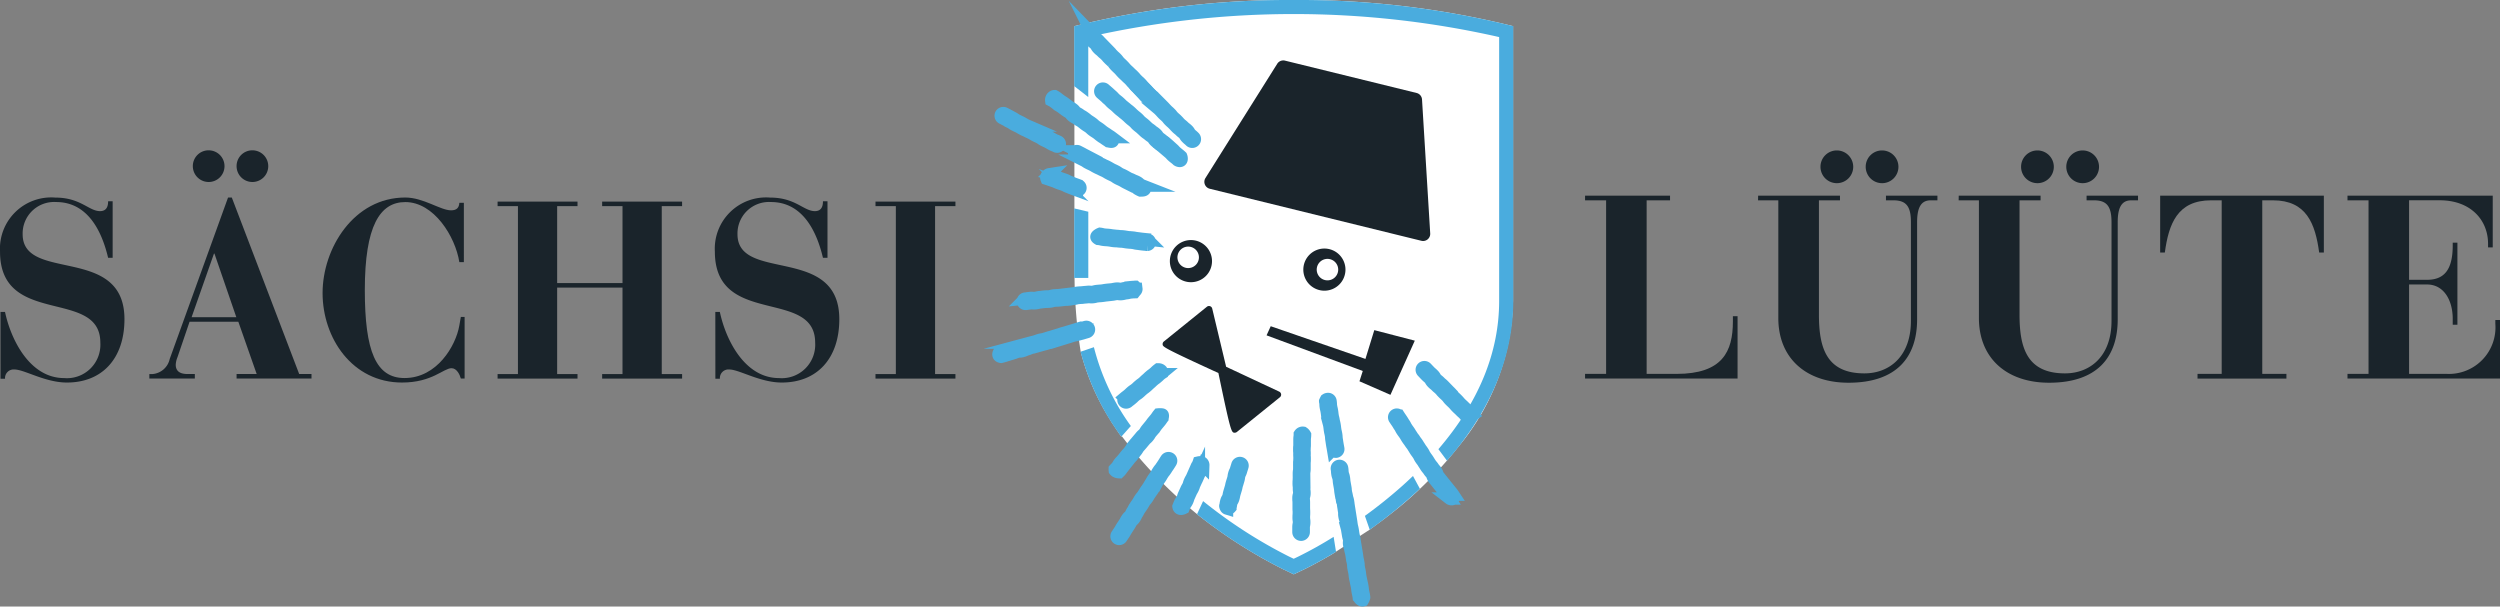 <svg xmlns="http://www.w3.org/2000/svg" width="203" height="49.252" viewBox="0 0 203 49.252">
  <rect x="0" y="0" width="203" height="49.252" fill="#808080" stroke="none"/>
  <g id="Logo_Statisch" data-name="Logo Statisch" transform="translate(-158.246 -105.064)">
    <path id="Pfad_228" data-name="Pfad 228" d="M405.5,105.064a72.2,72.2,0,0,0-17.812,2.123v20.444h.012a40.121,40.121,0,0,0,.5,5.994,19.5,19.5,0,0,0,2.343,5.449c.094.162.182.306.259.419l.064.09c.208.319.42.633.641.94l.033-.037a36.715,36.715,0,0,0,6.112,6.329,40.255,40.255,0,0,0,6.977,4.467l.87.417.87-.417c.137-.065.881-.428,1.981-1.067.225-.1,1.646-1.064,3.316-2.143v0c.17-.121.347-.255.521-.383.111-.081.219-.159.332-.243l.143-.106c.1-.072.462-.351.56-.43a31.637,31.637,0,0,0,5.639-5.563,19.156,19.156,0,0,0,4.448-11.848V107.187A72.2,72.2,0,0,0,405.5,105.064Z" transform="translate(-142.201)" fill="#fff"/>
    <g id="Gruppe_773" data-name="Gruppe 773" transform="translate(158.246 117.269)">
      <path id="Pfad_229" data-name="Pfad 229" d="M158.286,156.545h.368c.49,2.307,2.041,5.369,4.8,5.369a2.717,2.717,0,0,0,2.939-2.878c0-4.45-8.145-1.245-8.145-7.39a4.163,4.163,0,0,1,4.491-4.388c2.061,0,2.714,1.1,3.633,1.1.612,0,.653-.531.653-.8h.368v4.592h-.368c-.51-2.164-1.653-4.531-4.225-4.531a2.557,2.557,0,0,0-2.715,2.613c0,3.939,8.267.836,8.267,6.9,0,3.185-1.8,5.144-4.674,5.144-1.776,0-3.451-1.061-4.267-1.061a.7.7,0,0,0-.755.754h-.368Z" transform="translate(-158.246 -143.419)" fill="#1a242b"/>
      <path id="Pfad_230" data-name="Pfad 230" d="M190.14,155.332h.266a1.562,1.562,0,0,0,1.388-1.225L196.53,141h.306l5.471,14.33h1v.367h-6.084v-.367h1.633l-1.49-4.246h-3.96l-.98,2.878a1.813,1.813,0,0,0-.143.613c0,.673.572.755.98.755h.571v.367H190.14Zm7.063-4.614-1.776-5.164h-.041l-1.817,5.164Zm-2.246-13.553a1.286,1.286,0,1,1-1.286,1.286A1.28,1.28,0,0,1,194.958,137.164Zm3.552,0a1.286,1.286,0,1,1-1.286,1.286A1.28,1.28,0,0,1,198.51,137.164Z" transform="translate(-178.013 -137.164)" fill="#1a242b"/>
      <path id="Pfad_231" data-name="Pfad 231" d="M238.609,152.5h-.367c-.327-2.082-2.062-4.878-4.389-4.878-2.062,0-3.287,1.939-3.287,7.144,0,4.961.9,7.145,3.225,7.145,2.633,0,4.165-2.613,4.45-4.267l.122-.694h.306v5h-.306c-.081-.306-.327-.838-.755-.838-.653,0-1.572,1.164-4.022,1.164-4.042,0-6.45-3.613-6.45-7.267,0-3.634,2.531-7.757,6.716-7.757,1.47,0,2.858,1.041,3.715,1.041.429,0,.653-.184.674-.613h.367Z" transform="translate(-200.943 -143.419)" fill="#1a242b"/>
      <path id="Pfad_232" data-name="Pfad 232" d="M264.51,162.119h1.653V148.482H264.51v-.367H271v.367h-1.653v6.247h5.307v-6.247H273v-.367h6.491v.367H277.84v13.637h1.653v.367H273v-.367h1.653V155.1h-5.307v7.022H271v.367H264.51Z" transform="translate(-224.106 -143.951)" fill="#1a242b"/>
      <path id="Pfad_233" data-name="Pfad 233" d="M310.944,156.545h.368c.49,2.307,2.041,5.369,4.8,5.369a2.717,2.717,0,0,0,2.939-2.878c0-4.45-8.144-1.245-8.144-7.39a4.163,4.163,0,0,1,4.49-4.388c2.062,0,2.715,1.1,3.634,1.1.612,0,.653-.531.653-.8h.368v4.592h-.368c-.51-2.164-1.654-4.531-4.225-4.531a2.557,2.557,0,0,0-2.715,2.613c0,3.939,8.268.836,8.268,6.9,0,3.185-1.8,5.144-4.674,5.144-1.776,0-3.451-1.061-4.267-1.061a.7.7,0,0,0-.755.754h-.368Z" transform="translate(-252.86 -143.419)" fill="#1a242b"/>
      <path id="Pfad_234" data-name="Pfad 234" d="M345.216,162.119h1.653V148.482h-1.653v-.367h6.491v.367h-1.653v13.637h1.653v.367h-6.491Z" transform="translate(-274.126 -143.951)" fill="#1a242b"/>
    </g>
    <g id="Gruppe_774" data-name="Gruppe 774" transform="translate(286.953 117.28)">
      <path id="Pfad_235" data-name="Pfad 235" d="M496.752,161.321h1.709V147.227h-1.709v-.379h6.9v.379h-1.9v14.094h2.426c3.734,0,4.578-1.814,4.578-4.262v-.422h.379V161.7H496.752Z" transform="translate(-496.752 -143.177)" fill="#1a242b"/>
      <path id="Pfad_236" data-name="Pfad 236" d="M533.711,140.864h6.646v.379h-1.709v9.284c0,2.7.612,4.768,3.693,4.768,2.046,0,3.776-1.392,3.776-4.262v-8.017c0-1.223-.338-1.772-1.414-1.772h-.612v-.379h4.178v.379h-.549c-.759,0-1.1.549-1.1,1.772v7.891c0,3.1-1.689,5.147-5.57,5.147-3.439,0-5.7-1.982-5.7-5.254v-9.557h-1.646Zm6.393-3.671a1.329,1.329,0,1,1-1.33,1.33A1.324,1.324,0,0,1,540.1,137.193Zm3.67,0a1.329,1.329,0,1,1-1.328,1.33A1.324,1.324,0,0,1,543.774,137.193Z" transform="translate(-519.658 -137.193)" fill="#1a242b"/>
      <path id="Pfad_237" data-name="Pfad 237" d="M576.554,140.864H583.2v.379h-1.709v9.284c0,2.7.612,4.768,3.693,4.768,2.046,0,3.776-1.392,3.776-4.262v-8.017c0-1.223-.338-1.772-1.414-1.772h-.611v-.379h4.177v.379h-.549c-.759,0-1.1.549-1.1,1.772v7.891c0,3.1-1.689,5.147-5.57,5.147-3.439,0-5.7-1.982-5.7-5.254v-9.557h-1.646Zm6.393-3.671a1.329,1.329,0,1,1-1.33,1.33A1.324,1.324,0,0,1,582.947,137.193Zm3.67,0a1.329,1.329,0,1,1-1.329,1.33A1.324,1.324,0,0,1,586.618,137.193Z" transform="translate(-546.212 -137.193)" fill="#1a242b"/>
      <path id="Pfad_238" data-name="Pfad 238" d="M622.6,161.321h1.962V147.227H623.7c-2.742,0-3.438,1.92-3.755,4.241h-.379v-4.62h13.291v4.62h-.379c-.317-2.321-1.013-4.241-3.756-4.241h-.865v14.094h1.962v.38H622.6Z" transform="translate(-572.868 -143.177)" fill="#1a242b"/>
      <path id="Pfad_239" data-name="Pfad 239" d="M659.576,161.321h1.709V147.227h-1.709v-.379H671.37v4.2h-.38v-.3c0-1.92-1.413-3.524-3.924-3.524h-2.49v6.457h1.457c1.371,0,2.088-.781,2.088-2.785v-.232h.381v6.667h-.381v-.485c0-1.5-.717-2.785-2.088-2.785h-1.457v7.258h3.039a3.778,3.778,0,0,0,3.966-4.072v-.3h.379V161.7H659.576Z" transform="translate(-597.667 -143.177)" fill="#1a242b"/>
    </g>
    <g id="Gruppe_775" data-name="Gruppe 775" transform="translate(245.472 105.064)">
      <path id="Pfad_240" data-name="Pfad 240" d="M424.975,214.978a32.377,32.377,0,0,1-2.865,1.6l-.377.181-.381-.182a39.135,39.135,0,0,1-6.976-4.5l-.494,1.064a40.3,40.3,0,0,0,6.981,4.467l.87.417.87-.417c.161-.076,1.146-.555,2.566-1.412Z" transform="translate(-403.91 -171.387)" fill="#4aacde"/>
      <path id="Pfad_241" data-name="Pfad 241" d="M389.01,179.576a20.328,20.328,0,0,0,3.309,6.9l.775-.87a18.788,18.788,0,0,1-3-6.4Z" transform="translate(-388.495 -151.015)" fill="#4aacde"/>
      <path id="Pfad_242" data-name="Pfad 242" d="M387.656,155.214H388.8v-5.375l-1.141-.27Z" transform="translate(-387.656 -132.647)" fill="#4aacde"/>
      <path id="Pfad_243" data-name="Pfad 243" d="M405.479,105.064a72.285,72.285,0,0,0-17.823,2.123v4.869l1.141.887v-4.869a75.369,75.369,0,0,1,33.364,0V129.5c0,4.193-1.661,8.228-4.933,12.036l.7.938c2.987-3.427,5.379-7.788,5.379-12.974V107.187A72.276,72.276,0,0,0,405.479,105.064Z" transform="translate(-387.656 -105.064)" fill="#4aacde"/>
      <path id="Pfad_244" data-name="Pfad 244" d="M449.735,209.954l.391,1.124a39.047,39.047,0,0,0,4.075-3.324l-.563-1.04c-.272.26-.549.519-.836.776A38.4,38.4,0,0,1,449.735,209.954Z" transform="translate(-426.131 -168.065)" fill="#4aacde"/>
    </g>
    <path id="Pfad_245" data-name="Pfad 245" d="M390.682,112.608c.035.038.07.075.142.148s.122.118.162.152a1.6,1.6,0,0,1,.132.123.376.376,0,0,1,.084.115.879.879,0,0,0,.155.211,1.472,1.472,0,0,0,.171.154,1.146,1.146,0,0,1,.127.114,1.738,1.738,0,0,0,.169.154,1.288,1.288,0,0,1,.129.116c.065.069.1.1.128.14s.07.08.144.156.116.113.155.148.069.062.134.129a1.045,1.045,0,0,1,.111.131,1.547,1.547,0,0,0,.149.174c.075.076.114.114.152.149s.07.063.135.13.094.1.126.138.07.081.144.157.116.114.156.15a1.7,1.7,0,0,1,.133.126c.076.078.117.114.157.149s.069.061.133.127.1.1.126.138.07.081.144.158.114.113.154.148.069.063.135.131a1.33,1.33,0,0,1,.114.132,1.569,1.569,0,0,0,.148.17c.068.07.1.106.133.141s.07.077.143.15.106.11.143.145l.138.14a.217.217,0,0,0,.162.066.218.218,0,0,0,.149-.368c-.071-.072-.107-.109-.143-.144l-.139-.141c-.067-.069-.1-.1-.132-.14s-.07-.077-.142-.151a1.4,1.4,0,0,1-.114-.132,1.6,1.6,0,0,0-.148-.171c-.075-.077-.115-.113-.154-.147s-.069-.064-.135-.131-.095-.1-.126-.138-.07-.082-.144-.158-.117-.115-.157-.15-.068-.061-.133-.127-.116-.113-.157-.149-.068-.061-.133-.126-.094-.1-.126-.138-.07-.081-.145-.157-.113-.113-.152-.148-.069-.063-.135-.131a1.069,1.069,0,0,1-.111-.131,1.623,1.623,0,0,0-.149-.175c-.075-.077-.116-.114-.156-.148s-.069-.062-.134-.129-.1-.1-.128-.14-.069-.079-.143-.155a1.661,1.661,0,0,0-.168-.152,1.159,1.159,0,0,1-.129-.118,1.617,1.617,0,0,0-.172-.153,1.022,1.022,0,0,1-.127-.115.422.422,0,0,1-.084-.114.856.856,0,0,0-.155-.213,1.934,1.934,0,0,0-.161-.151c-.037-.032-.069-.059-.132-.123s-.1-.106-.135-.141-.07-.075-.141-.148a.216.216,0,1,0-.311.3C390.615,112.536,390.649,112.572,390.682,112.608Z" transform="translate(-143.937 -4.36)" fill="#4aacde" stroke="#4aacde" stroke-miterlimit="10" stroke-width="1"/>
    <path id="Pfad_246" data-name="Pfad 246" d="M465.417,187.418c.034.039.07.081.144.157l.081.08c.029-.024.056-.049.086-.073a3.139,3.139,0,0,1,.26-.2c-.03-.029-.062-.058-.117-.114s-.095-.1-.126-.138-.07-.082-.144-.157-.117-.115-.157-.15-.068-.061-.133-.127-.117-.113-.157-.149-.068-.061-.133-.127-.094-.1-.126-.138-.07-.081-.145-.157-.113-.113-.152-.148-.069-.063-.135-.131a1.077,1.077,0,0,1-.111-.131,1.582,1.582,0,0,0-.149-.175c-.075-.077-.116-.114-.155-.148s-.069-.063-.134-.129-.1-.1-.128-.14-.069-.079-.143-.155a1.7,1.7,0,0,0-.168-.152,1.13,1.13,0,0,1-.129-.118,1.663,1.663,0,0,0-.171-.153.993.993,0,0,1-.128-.115.43.43,0,0,1-.084-.114.857.857,0,0,0-.155-.213,1.94,1.94,0,0,0-.161-.151c-.037-.032-.069-.059-.132-.123l-.135-.141c-.035-.038-.07-.075-.141-.148a.216.216,0,1,0-.311.3c.068.07.1.106.135.142s.07.075.142.148a2.188,2.188,0,0,0,.162.152,1.665,1.665,0,0,1,.132.123.381.381,0,0,1,.083.115.88.88,0,0,0,.155.211,1.482,1.482,0,0,0,.171.154,1.1,1.1,0,0,1,.127.114,1.7,1.7,0,0,0,.169.154,1.394,1.394,0,0,1,.129.116c.065.069.1.1.128.14s.07.08.144.156.116.113.155.148.069.062.134.129a1.116,1.116,0,0,1,.111.131,1.516,1.516,0,0,0,.148.174c.075.076.114.113.152.149s.07.062.135.13.094.1.126.138.07.082.144.157.116.114.156.15A1.778,1.778,0,0,1,465,187c.076.078.117.114.157.149s.069.061.133.127S465.386,187.38,465.417,187.418Z" transform="translate(-188.177 -48.6)" fill="#4aacde" stroke="#4aacde" stroke-miterlimit="10" stroke-width="1"/>
    <path id="Pfad_247" data-name="Pfad 247" d="M387.725,128.985l-.07-.054a2,2,0,0,0-.176-.118c-.04-.025-.077-.048-.149-.1s-.135-.092-.177-.118-.077-.048-.15-.1-.107-.081-.144-.111-.08-.067-.165-.13-.129-.089-.172-.118-.078-.049-.151-.1a1.006,1.006,0,0,1-.128-.108,1.556,1.556,0,0,0-.173-.144c-.085-.062-.13-.091-.174-.118s-.076-.049-.15-.1-.109-.083-.146-.113-.08-.065-.165-.126a1.687,1.687,0,0,0-.189-.121,1.053,1.053,0,0,1-.143-.09,1.367,1.367,0,0,0-.191-.121.981.981,0,0,1-.141-.088.379.379,0,0,1-.1-.1.764.764,0,0,0-.185-.18,2.033,2.033,0,0,0-.181-.12,1.5,1.5,0,0,1-.147-.1c-.078-.058-.115-.086-.154-.116l-.16-.119c-.087-.062-.135-.092-.178-.119s-.076-.047-.149-.1-.111-.084-.149-.113-.08-.064-.163-.124a1.411,1.411,0,0,0-.187-.117.334.334,0,0,0-.064.008.317.317,0,0,0-.207.338l.063.034a.872.872,0,0,1,.14.087c.076.055.112.083.149.113s.08.064.164.124.135.093.177.119a1.758,1.758,0,0,1,.149.1c.077.056.115.084.153.114l.161.121a1.745,1.745,0,0,0,.182.118c.04.025.075.045.147.1a.4.4,0,0,1,.1.1.821.821,0,0,0,.185.18,1.494,1.494,0,0,0,.192.121.952.952,0,0,1,.141.088,1.369,1.369,0,0,0,.189.12,1.443,1.443,0,0,1,.143.09c.074.056.109.084.146.113s.08.066.164.127.13.09.175.118.077.048.15.1a1.109,1.109,0,0,1,.128.108,1.583,1.583,0,0,0,.173.145c.084.061.129.09.172.117s.078.05.152.1.107.082.143.111.081.067.166.129a2.09,2.09,0,0,0,.176.119c.04.024.076.048.149.1s.132.091.176.119.073.045.135.09c.09.015.283.075.348,0S387.769,129.091,387.725,128.985Z" transform="translate(-139.141 -12.73)" fill="#4aacde" stroke="#4aacde" stroke-miterlimit="10" stroke-width="1"/>
    <path id="Pfad_248" data-name="Pfad 248" d="M460.305,200.194a1.621,1.621,0,0,1,.1.14l.043.066a.281.281,0,0,0,.251.047c.1-.035.122-.18.111-.286l-.044-.067a1.939,1.939,0,0,0-.128-.173c-.029-.037-1.05-1.3-1.1-1.375a.4.4,0,0,1-.058-.121.822.822,0,0,0-.11-.234,1.345,1.345,0,0,0-.137-.177,1.132,1.132,0,0,1-.1-.132,1.36,1.36,0,0,0-.135-.176,1.062,1.062,0,0,1-.1-.134c-.051-.076-.074-.114-.1-.156s-.052-.087-.109-.173-.091-.129-.122-.171-.055-.071-.1-.145a1.15,1.15,0,0,1-.082-.144,1.425,1.425,0,0,0-.111-.194c-.057-.087-.089-.13-.12-.17s-.054-.073-.1-.149-.072-.114-.1-.153-.052-.09-.11-.178-.094-.132-.124-.171-.055-.071-.1-.146-.091-.128-.124-.17-.054-.071-.1-.146-.072-.111-.1-.152-.052-.091-.109-.178-.089-.127-.12-.17-.054-.072-.1-.147a1.177,1.177,0,0,1-.085-.146,1.629,1.629,0,0,0-.111-.191c-.052-.078-.077-.117-.1-.157s-.052-.086-.108-.17-.083-.123-.111-.163-.054-.078-.106-.159a.217.217,0,0,0-.361.239c.055.083.083.124.11.165s.054.078.108.158.076.118.1.158.053.086.109.169a1.09,1.09,0,0,1,.084.146,1.671,1.671,0,0,0,.111.19c.057.086.089.128.12.17s.055.072.105.148.071.114.094.153.052.09.11.177.091.131.123.172a1.6,1.6,0,0,1,.1.144c.059.088.093.133.124.171s.055.07.1.145.071.113.095.153.052.09.109.178.089.127.119.168.055.073.106.15a1.018,1.018,0,0,1,.082.142,1.456,1.456,0,0,0,.111.2c.059.087.091.13.122.17s.055.071.1.147.073.114.1.155.052.088.109.173a1.645,1.645,0,0,0,.134.178.987.987,0,0,1,.1.133,1.4,1.4,0,0,0,.138.179,1.028,1.028,0,0,1,.1.13.4.4,0,0,1,.057.122.794.794,0,0,0,.111.234C459.242,198.876,460.274,200.156,460.305,200.194Z" transform="translate(-184.507 -54.859)" fill="#4aacde" stroke="#4aacde" stroke-miterlimit="10" stroke-width="1"/>
    <path id="Pfad_249" data-name="Pfad 249" d="M442.276,194.082c-.009-.047-.017-.093-.033-.188s-.022-.138-.029-.185-.013-.1-.03-.2a1.094,1.094,0,0,1-.018-.168,1.636,1.636,0,0,0-.024-.219c-.017-.1-.03-.154-.041-.2s-.021-.088-.035-.178-.02-.133-.024-.179-.011-.1-.029-.206-.031-.158-.043-.207a1.744,1.744,0,0,1-.037-.173c-.017-.105-.031-.159-.044-.208s-.021-.086-.036-.174-.02-.133-.024-.178-.011-.1-.028-.206-.029-.154-.041-.2-.02-.089-.035-.179a1.055,1.055,0,0,1-.016-.164,1.558,1.558,0,0,0-.022-.224c0-.026-.008-.041-.012-.061a.219.219,0,0,0-.134-.129.289.289,0,0,0-.225.044c-.027.049-.05.1-.071.146,0,.022.008.042.014.073a1.114,1.114,0,0,1,.017.165,1.4,1.4,0,0,0,.022.224c.017.1.029.152.041.2s.02.089.035.178.019.132.025.179.011.1.028.206.032.159.043.208.022.085.037.173c.017.1.03.157.043.207a1.718,1.718,0,0,1,.037.173c.015.09.02.133.025.18s.011.1.028.207.03.152.041.2.021.089.036.178a1.187,1.187,0,0,1,.018.167,1.507,1.507,0,0,0,.024.219c.016.093.022.141.029.187s.014.1.03.2.026.146.035.195.017.094.033.189a.215.215,0,0,0,.219.18.166.166,0,0,0,.03,0,.216.216,0,0,0,.178-.249C442.294,194.18,442.285,194.132,442.276,194.082Z" transform="translate(-175.398 -52.79)" fill="#4aacde" stroke="#4aacde" stroke-miterlimit="10" stroke-width="1"/>
    <path id="Pfad_250" data-name="Pfad 250" d="M445.856,215.473a1.015,1.015,0,0,0,.1-.235,1.517,1.517,0,0,0-.02-.157c-.018-.1-.029-.153-.041-.2s-.021-.089-.035-.177-.019-.132-.024-.179-.011-.1-.028-.207-.031-.155-.043-.207-.021-.086-.037-.173c-.018-.105-.031-.159-.043-.207s-.022-.087-.036-.174-.019-.132-.024-.179-.011-.1-.029-.206-.029-.153-.04-.2-.021-.089-.035-.178a1,1,0,0,1-.017-.165,1.459,1.459,0,0,0-.022-.222c-.018-.1-.029-.156-.042-.206s-.021-.087-.035-.176-.021-.133-.026-.181-.012-.1-.029-.2a1.588,1.588,0,0,0-.051-.216,1.1,1.1,0,0,1-.038-.163,1.455,1.455,0,0,0-.052-.219.97.97,0,0,1-.039-.159.362.362,0,0,1,0-.135.812.812,0,0,0-.006-.258,1.819,1.819,0,0,0-.046-.21,1.58,1.58,0,0,1-.037-.17c-.016-.093-.022-.141-.029-.187s-.015-.1-.032-.2-.032-.159-.044-.208-.022-.086-.036-.173-.021-.136-.027-.184-.013-.1-.029-.2a1.417,1.417,0,0,0-.055-.221.845.845,0,0,1-.04-.157.671.671,0,0,1-.011-.154,1.094,1.094,0,0,0-.017-.235c-.016-.093-.022-.139-.029-.185s-.014-.1-.03-.2-.02-.133-.025-.181-.012-.1-.029-.2a1.355,1.355,0,0,0-.054-.22.966.966,0,0,1-.039-.159c-.018-.1-.031-.158-.043-.206s-.022-.087-.037-.173a1.635,1.635,0,0,1-.022-.175c0-.05-.009-.106-.027-.211s-.026-.146-.035-.195-.017-.094-.034-.188a1.461,1.461,0,0,1-.021-.173,1.957,1.957,0,0,0-.026-.213,1.109,1.109,0,0,0-.059-.225.747.747,0,0,1-.039-.152,1.172,1.172,0,0,1-.019-.168,1.475,1.475,0,0,0-.024-.22.217.217,0,1,0-.427.073,1.2,1.2,0,0,1,.019.168,1.56,1.56,0,0,0,.023.219,1.141,1.141,0,0,0,.059.226.782.782,0,0,1,.04.153,1.569,1.569,0,0,1,.02.173,1.96,1.96,0,0,0,.026.212c.017.1.025.146.034.195s.018.094.033.188.018.13.022.175.009.106.027.211a1.982,1.982,0,0,0,.043.207c.011.045.021.087.035.174a1.535,1.535,0,0,0,.054.219.838.838,0,0,1,.039.159c.015.09.021.133.026.18s.011.1.028.2.023.14.029.186.014.1.031.2a.681.681,0,0,1,.011.154,1.069,1.069,0,0,0,.018.236,1.151,1.151,0,0,0,.055.22.911.911,0,0,1,.039.158c.016.092.021.136.027.183s.013.1.03.2.032.158.044.206a1.643,1.643,0,0,1,.036.173c.016.093.022.14.03.187s.014.1.031.2a2.144,2.144,0,0,0,.046.21,1.348,1.348,0,0,1,.037.17.37.37,0,0,1,0,.135.785.785,0,0,0,.006.258,1.458,1.458,0,0,0,.052.219.9.9,0,0,1,.038.16,1.644,1.644,0,0,0,.051.216,1.012,1.012,0,0,1,.038.163c.016.09.021.134.027.181s.012.1.028.2.03.156.042.2.021.087.037.175a1,1,0,0,1,.016.165,1.506,1.506,0,0,0,.022.222c.018.1.029.154.041.2s.02.09.035.179.019.132.024.178.01.1.028.208.031.158.043.206.021.086.036.173c.017.1.031.156.043.207s.022.086.037.173.02.133.024.179.011.1.028.207.03.153.041.2.021.089.036.177c.007.04.011.069.013.094a.849.849,0,0,0,.08.114C445.7,215.471,445.783,215.494,445.856,215.473Z" transform="translate(-176.941 -61.666)" fill="#4aacde" stroke="#4aacde" stroke-miterlimit="10" stroke-width="1"/>
    <path id="Pfad_251" data-name="Pfad 251" d="M411.864,203.837a.462.462,0,0,0-.293-.029.93.93,0,0,1-.043.107c-.044.1-.064.149-.081.2s-.031.084-.067.164-.059.118-.081.157-.052.092-.1.188l-.081.181c-.019.045-.038.088-.079.175a1.416,1.416,0,0,1-.08.155,1.98,1.98,0,0,0-.1.191,1.18,1.18,0,0,0-.079.219.7.7,0,0,1-.052.148,1.255,1.255,0,0,1-.08.149,1.537,1.537,0,0,0-.1.2c-.042.09-.062.135-.082.181s-.038.086-.078.173a1.338,1.338,0,0,0-.08.21,1.022,1.022,0,0,1-.058.155.713.713,0,0,1-.077.132.975.975,0,0,0-.122.205c-.043.094-.062.142-.081.189-.011.027-.024.059-.04.1.034.227.241.217.417.128l.025-.063c.017-.044.034-.086.072-.169a.572.572,0,0,1,.077-.13,1.092,1.092,0,0,0,.121-.207,1.371,1.371,0,0,0,.079-.21.967.967,0,0,1,.059-.154c.041-.09.061-.136.081-.181s.038-.088.079-.173a1.045,1.045,0,0,1,.079-.15,1.684,1.684,0,0,0,.1-.194,1.173,1.173,0,0,0,.079-.221.757.757,0,0,1,.052-.148c.036-.078.057-.114.08-.155a1.987,1.987,0,0,0,.1-.191c.041-.09.061-.135.08-.181s.038-.088.078-.175a1.663,1.663,0,0,1,.081-.156c.025-.044.052-.094.1-.19a2.039,2.039,0,0,0,.081-.2c.016-.042.031-.084.068-.164.013-.029.02-.048.029-.071A.251.251,0,0,0,411.864,203.837Z" transform="translate(-155.991 -61.193)" fill="#4aacde" stroke="#4aacde" stroke-miterlimit="10" stroke-width="1"/>
    <path id="Pfad_252" data-name="Pfad 252" d="M400.094,193.553a1.2,1.2,0,0,0-.228,0,1.878,1.878,0,0,0-.122.166c-.026.038-.048.072-.1.139s-.091.11-.121.147-.064.075-.127.152a1.7,1.7,0,0,0-.126.171c-.026.036-.051.073-.106.141s-.088.106-.119.142-.068.075-.132.154a1.377,1.377,0,0,0-.129.188.853.853,0,0,1-.092.134.739.739,0,0,1-.108.11,1.1,1.1,0,0,0-.165.167c-.059.073-.09.109-.121.145s-.065.076-.128.152-.087.1-.118.14-.07.076-.135.156a1.446,1.446,0,0,0-.129.186.939.939,0,0,1-.092.135c-.067.081-.1.127-.127.168s-.051.073-.106.142a1.512,1.512,0,0,1-.117.132c-.034.036-.073.077-.14.16s-.093.115-.124.154-.059.076-.119.15a1.322,1.322,0,0,1-.116.13,2.1,2.1,0,0,0-.142.161,1.139,1.139,0,0,0-.13.193.776.776,0,0,1-.087.13,1.382,1.382,0,0,1-.113.124c-.02.019-.042.04-.067.068a.969.969,0,0,0,.005.116.391.391,0,0,0,.068.065.586.586,0,0,0,.279.079l.016-.016a1.687,1.687,0,0,0,.149-.163,1.115,1.115,0,0,0,.129-.193.768.768,0,0,1,.088-.13,1.4,1.4,0,0,1,.116-.129c.035-.036.075-.078.143-.161l.124-.155c.029-.038.059-.075.118-.149a1.617,1.617,0,0,1,.117-.132c.034-.036.073-.076.14-.16s.1-.128.126-.17.05-.072.107-.141a1.409,1.409,0,0,0,.129-.186.845.845,0,0,1,.092-.134c.057-.071.087-.1.119-.138s.07-.076.135-.156.089-.108.12-.145.065-.076.129-.153a.614.614,0,0,1,.107-.11,1.074,1.074,0,0,0,.165-.169,1.17,1.17,0,0,0,.129-.187.981.981,0,0,1,.092-.132c.058-.073.088-.106.12-.143s.067-.076.131-.154.1-.13.126-.17a1.752,1.752,0,0,1,.106-.142c.06-.074.091-.11.121-.146s.064-.076.127-.153a1.913,1.913,0,0,0,.127-.173c.019-.029.041-.06.071-.1a.559.559,0,0,0,.036-.2C400.206,193.563,400.192,193.564,400.094,193.553Z" transform="translate(-147.544 -54.84)" fill="#4aacde" stroke="#4aacde" stroke-miterlimit="10" stroke-width="1"/>
    <path id="Pfad_253" data-name="Pfad 253" d="M401.258,184.04a.313.313,0,0,0-.246-.1h-.019c-.021.016-.041.03-.07.054-.079.068-.117.1-.154.139s-.065.062-.135.121-.1.084-.142.111-.083.062-.163.129-.121.108-.156.142-.064.062-.132.119-.121.108-.156.143-.063.062-.131.119-.1.084-.142.111-.084.062-.164.129-.117.1-.153.137-.067.063-.136.121a.87.87,0,0,1-.133.1,1.641,1.641,0,0,0-.181.132c-.08.068-.119.105-.156.141s-.064.062-.133.121-.105.085-.143.114-.083.061-.161.127a.217.217,0,0,0-.027.305.217.217,0,0,0,.305.027c.07-.06.105-.085.143-.114s.082-.062.161-.129.119-.1.156-.14.065-.062.133-.12a1.3,1.3,0,0,1,.133-.1,1.342,1.342,0,0,0,.181-.132c.079-.067.117-.1.154-.137s.066-.062.135-.121.1-.083.141-.111.084-.062.164-.129.121-.108.157-.143.063-.061.131-.119.119-.105.156-.141.063-.062.132-.12.1-.084.141-.111.084-.061.163-.129.118-.1.155-.139.065-.062.135-.12a.959.959,0,0,1,.1-.073A.418.418,0,0,0,401.258,184.04Z" transform="translate(-148.703 -48.883)" fill="#4aacde" stroke="#4aacde" stroke-miterlimit="10" stroke-width="1"/>
    <path id="Pfad_254" data-name="Pfad 254" d="M378.816,175.019a.216.216,0,0,0-.268-.147c-.1.026-.143.041-.19.056s-.092.029-.184.055-.136.037-.182.049l-.2.054a1.182,1.182,0,0,1-.165.037,1.475,1.475,0,0,0-.215.049c-.1.029-.15.046-.2.063s-.085.031-.173.056-.13.035-.176.044-.1.023-.2.052-.151.048-.2.066-.083.032-.17.056c-.1.029-.155.049-.2.067s-.083.031-.17.056-.13.035-.175.044-.1.022-.2.052-.149.047-.2.063-.087.03-.174.055a1.036,1.036,0,0,1-.163.036,1.52,1.52,0,0,0-.219.046c-.1.032-.151.049-.2.067s-.085.031-.171.056-.132.036-.178.046-.1.024-.2.051a1.686,1.686,0,0,0-.209.076,1.318,1.318,0,0,1-.158.058,1.255,1.255,0,0,0-.211.076.941.941,0,0,1-.156.056.368.368,0,0,1-.135.018.8.8,0,0,0-.256.037,1.825,1.825,0,0,0-.2.069,1.336,1.336,0,0,1-.165.057c-.091.025-.137.038-.184.049l-.192.054a1.856,1.856,0,0,0-.2.067c-.043.016-.083.031-.169.056s-.133.036-.18.048l-.069.017a.359.359,0,0,0-.09.2c-.009.14.1.2.218.216l.044-.011c.049-.011.1-.025.2-.053a2.11,2.11,0,0,0,.2-.067c.043-.016.083-.032.169-.056s.137-.04.183-.05l.192-.054a2.136,2.136,0,0,0,.2-.071,1.442,1.442,0,0,1,.165-.056.385.385,0,0,1,.134-.018.778.778,0,0,0,.255-.036,1.376,1.376,0,0,0,.211-.076,1.19,1.19,0,0,1,.156-.058,1.51,1.51,0,0,0,.21-.075,1.123,1.123,0,0,1,.158-.057c.088-.025.131-.035.177-.045s.1-.024.2-.052.152-.048.2-.067.085-.03.171-.055a1.19,1.19,0,0,1,.162-.035,1.527,1.527,0,0,0,.219-.047c.1-.028.149-.046.2-.063s.086-.031.174-.056.13-.035.175-.044.1-.024.2-.052a2.013,2.013,0,0,0,.2-.067c.043-.015.084-.032.17-.054.1-.032.152-.05.2-.067s.084-.031.169-.056.13-.036.175-.045.1-.023.2-.051.15-.047.2-.064.086-.03.173-.055a1.2,1.2,0,0,1,.166-.038,1.587,1.587,0,0,0,.216-.048l.182-.05c.049-.013.1-.024.194-.051l.19-.057.184-.055A.216.216,0,0,0,378.816,175.019Z" transform="translate(-132.151 -43.26)" fill="#4aacde" stroke="#4aacde" stroke-miterlimit="10" stroke-width="1"/>
    <path id="Pfad_255" data-name="Pfad 255" d="M384.322,143.165c-.094-.036-.141-.054-.189-.07l-.183-.067-.178-.071c-.048-.021-.1-.04-.19-.077a1.217,1.217,0,0,1-.158-.072,1.852,1.852,0,0,0-.2-.092c-.1-.037-.151-.053-.2-.068s-.088-.027-.174-.06-.127-.052-.17-.071-.1-.044-.2-.081-.153-.054-.2-.069-.087-.027-.173-.059c-.07-.026-.114-.041-.152-.053a.361.361,0,0,0-.231.135.262.262,0,0,0-.021.241l.078.025c.044.013.087.025.172.057s.152.054.2.069.087.027.173.057.127.053.17.073.1.043.2.081.15.054.2.07.089.027.176.061a1.5,1.5,0,0,1,.157.07,1.37,1.37,0,0,0,.2.092l.178.071c.047.018.095.04.191.076s.14.053.188.07.092.033.183.067a.2.2,0,0,0,.083.015.217.217,0,0,0,.071-.419Z" transform="translate(-138.48 -23.05)" fill="#4aacde" stroke="#4aacde" stroke-miterlimit="10" stroke-width="1"/>
    <path id="Pfad_256" data-name="Pfad 256" d="M393.017,140.529c.147,0,.406.017.368-.2a.343.343,0,0,0-.081-.151c-.035-.016-.065-.029-.09-.039a1.318,1.318,0,0,1-.156-.073.359.359,0,0,1-.108-.078.78.78,0,0,0-.208-.151,1.314,1.314,0,0,0-.2-.09,1.424,1.424,0,0,1-.149-.066,1.5,1.5,0,0,0-.2-.09.993.993,0,0,1-.151-.068c-.08-.043-.118-.065-.159-.089s-.088-.051-.178-.1-.141-.071-.188-.091a1.77,1.77,0,0,1-.16-.076,1.036,1.036,0,0,1-.14-.086,1.369,1.369,0,0,0-.189-.116c-.091-.048-.139-.07-.185-.09s-.083-.038-.162-.079-.116-.064-.156-.088-.088-.054-.179-.1-.145-.071-.19-.091a1.7,1.7,0,0,1-.159-.075,1.976,1.976,0,0,0-.189-.09c-.042-.018-.081-.035-.159-.076s-.117-.065-.156-.088-.089-.054-.18-.1-.14-.071-.186-.091a1.686,1.686,0,0,1-.161-.079,1.149,1.149,0,0,1-.143-.086,1.406,1.406,0,0,0-.188-.113c-.083-.043-.123-.066-.163-.09s-.087-.05-.175-.1l-.174-.09c-.042-.02-.084-.043-.169-.086a.216.216,0,1,0-.2.383c.087.046.131.069.175.09l.168.086.163.09c.043.024.087.049.175.1a1.13,1.13,0,0,1,.143.086,1.328,1.328,0,0,0,.188.113c.092.049.139.069.185.091s.082.036.162.078.116.064.155.088.089.054.181.1a2.076,2.076,0,0,0,.189.089c.041.019.081.036.159.076s.144.071.189.091a1.743,1.743,0,0,1,.159.076c.079.042.117.064.155.089s.089.053.18.1.139.069.185.09.082.038.162.078a1.066,1.066,0,0,1,.14.087,1.706,1.706,0,0,0,.189.117c.093.049.141.069.188.09s.082.037.161.077.118.065.159.089.087.054.179.1a1.413,1.413,0,0,0,.2.09,1.224,1.224,0,0,1,.151.068,1.275,1.275,0,0,0,.2.089,1.084,1.084,0,0,1,.149.066.349.349,0,0,1,.108.079.806.806,0,0,0,.208.151A1.765,1.765,0,0,0,393.017,140.529Z" transform="translate(-142.166 -19.998)" fill="#4aacde" stroke="#4aacde" stroke-miterlimit="10" stroke-width="1"/>
    <path id="Pfad_257" data-name="Pfad 257" d="M373.932,130.137c-.078-.042-.114-.062-.153-.087s-.087-.054-.178-.1-.138-.068-.183-.089-.081-.036-.158-.076a.964.964,0,0,1-.14-.086,1.821,1.821,0,0,0-.186-.112c-.081-.043-.122-.065-.161-.088s-.086-.049-.173-.094l-.171-.09c-.042-.019-.084-.042-.166-.084a.216.216,0,1,0-.2.383c.085.045.128.067.171.088l.166.085c.081.043.121.066.161.088s.086.048.173.095a.942.942,0,0,1,.14.085,1.514,1.514,0,0,0,.186.112c.089.048.137.069.183.09s.081.036.159.076.114.064.153.087.087.054.178.1a1.839,1.839,0,0,0,.186.089c.041.018.08.035.157.075a2.009,2.009,0,0,0,.187.09c.04.017.079.034.155.074a1.61,1.61,0,0,1,.154.087c.042.025.087.052.177.1s.138.068.183.089.081.036.159.078a1.007,1.007,0,0,1,.137.084,1.424,1.424,0,0,0,.187.116c.091.048.139.07.186.09s.079.035.157.076.117.063.156.087.087.052.176.1a1.361,1.361,0,0,0,.2.09,1.014,1.014,0,0,1,.149.067.205.205,0,0,0,.1.024.217.217,0,0,0,.1-.408,1.662,1.662,0,0,0-.2-.088.937.937,0,0,1-.148-.065c-.079-.041-.117-.064-.156-.088s-.087-.051-.176-.1-.14-.067-.186-.088-.08-.035-.158-.075a1,1,0,0,1-.136-.085,1.453,1.453,0,0,0-.187-.116c-.089-.047-.137-.068-.182-.09s-.081-.035-.159-.077-.114-.063-.152-.087-.087-.052-.178-.1-.143-.071-.187-.09-.08-.034-.156-.074c-.092-.047-.143-.069-.187-.089A1.679,1.679,0,0,1,373.932,130.137Z" transform="translate(-132.447 -14.962)" fill="#4aacde" stroke="#4aacde" stroke-miterlimit="10" stroke-width="1"/>
    <path id="Pfad_258" data-name="Pfad 258" d="M396.557,155.458l-.2-.021-.191-.021c-.094-.011-.141-.018-.188-.026s-.1-.015-.2-.026a1.22,1.22,0,0,1-.168-.029,1.564,1.564,0,0,0-.219-.04c-.1-.011-.157-.014-.209-.019a1.815,1.815,0,0,1-.183-.014c-.09-.011-.134-.019-.181-.027s-.1-.019-.207-.032-.16-.014-.212-.016-.09,0-.179-.015c-.106-.013-.16-.013-.213-.016s-.09,0-.178-.014-.134-.018-.181-.027-.1-.019-.208-.031-.157-.015-.208-.017-.092-.006-.183-.016a1.035,1.035,0,0,1-.165-.031,1.414,1.414,0,0,0-.186-.035.907.907,0,0,0-.207.119c-.165.132-.073.223.06.3l.06.006a1.016,1.016,0,0,1,.165.03,1.437,1.437,0,0,0,.222.042c.1.012.156.014.208.017s.092.006.183.016.134.018.18.026.1.02.208.032a1.933,1.933,0,0,0,.212.015c.046,0,.09,0,.179.014.106.012.16.015.212.017s.09,0,.179.014.134.018.18.027.1.018.208.029.157.016.208.019.091,0,.182.016a1.215,1.215,0,0,1,.168.029,1.373,1.373,0,0,0,.219.04c.094.011.141.018.187.024s.1.016.2.027l.2.021c.048,0,.1.009.192.021h.031a.217.217,0,0,0,.019-.432Z" transform="translate(-145.128 -30.94)" fill="#4aacde" stroke="#4aacde" stroke-miterlimit="10" stroke-width="1"/>
    <path id="Pfad_259" data-name="Pfad 259" d="M385.765,166.75c.007-.009.012-.019.019-.028.068-.083.15-.137.135-.254a.259.259,0,0,0-.085-.16h-.009c-.091.009-.136.012-.182.014s-.1.005-.206.016a1.557,1.557,0,0,0-.22.038,1.087,1.087,0,0,1-.166.028,1.689,1.689,0,0,0-.222.04.918.918,0,0,1-.163.03.386.386,0,0,1-.135-.005.827.827,0,0,0-.259-.011c-.108.013-.163.025-.213.035a1.259,1.259,0,0,1-.173.027c-.095.011-.142.015-.189.018s-.1.008-.2.02-.161.022-.21.03a1.637,1.637,0,0,1-.176.028c-.093.009-.138.012-.186.016s-.1.007-.2.018a1.44,1.44,0,0,0-.225.041.814.814,0,0,1-.16.03.671.671,0,0,1-.155,0,1.123,1.123,0,0,0-.237,0c-.094.01-.141.014-.188.017s-.1.008-.2.019-.135.012-.182.014-.1.005-.208.016a1.32,1.32,0,0,0-.223.04.884.884,0,0,1-.162.031c-.106.011-.161.022-.21.03s-.088.017-.177.027-.131.009-.177.011-.107,0-.213.015-.147.016-.2.023l-.19.021a1.627,1.627,0,0,1-.175.011,2.046,2.046,0,0,0-.216.013,1.153,1.153,0,0,0-.229.046.957.957,0,0,1-.155.03,1.236,1.236,0,0,1-.17.008,1.454,1.454,0,0,0-.221.011c-.1.009-.149.016-.2.022l-.19.022a1.335,1.335,0,0,0-.222.04,1.029,1.029,0,0,1-.163.028.584.584,0,0,1-.154,0,1.094,1.094,0,0,0-.24,0c-.1.011-.154.019-.2.026s-.09.016-.183.025a.217.217,0,0,0,.03.433h.016c.1-.013.155-.02.205-.028s.091-.014.183-.024a.625.625,0,0,1,.152,0,1.062,1.062,0,0,0,.24,0,1.688,1.688,0,0,0,.221-.04.889.889,0,0,1,.163-.029l.2-.023c.047-.007.095-.012.19-.024a1.589,1.589,0,0,1,.169-.008,1.678,1.678,0,0,0,.22-.01,1.241,1.241,0,0,0,.23-.045.78.78,0,0,1,.155-.03c.087-.009.128-.01.175-.011a1.654,1.654,0,0,0,.215-.013c.1-.01.148-.016.2-.022l.19-.022c.089-.009.131-.01.177-.011a1.859,1.859,0,0,0,.213-.015c.105-.01.16-.021.21-.03s.088-.017.176-.027a1.191,1.191,0,0,0,.224-.04.917.917,0,0,1,.162-.029c.091-.01.135-.012.183-.014s.1,0,.206-.016.141-.014.189-.019.1-.008.2-.018a.717.717,0,0,1,.155,0,1.078,1.078,0,0,0,.237,0,1.16,1.16,0,0,0,.225-.042.908.908,0,0,1,.16-.029c.093-.01.138-.013.186-.016s.1-.006.2-.018.162-.022.211-.031.087-.017.176-.026.141-.014.19-.017l.2-.019a2.012,2.012,0,0,0,.214-.035,1.505,1.505,0,0,1,.172-.025.4.4,0,0,1,.136,0,.782.782,0,0,0,.258.01,1.273,1.273,0,0,0,.222-.04,1.057,1.057,0,0,1,.163-.029,1.44,1.44,0,0,0,.22-.038,1.035,1.035,0,0,1,.165-.028c.092-.01.136-.013.184-.016Z" transform="translate(-135.398 -37.958)" fill="#4aacde" stroke="#4aacde" stroke-miterlimit="10" stroke-width="1"/>
    <path id="Pfad_260" data-name="Pfad 260" d="M400.5,204.052a1.787,1.787,0,0,0,.132-.178c.051-.077.078-.115.1-.154s.057-.082.112-.165l.107-.165c.025-.04.051-.08.1-.16a.216.216,0,0,0-.361-.238c-.055.083-.081.124-.106.166s-.052.08-.1.16-.078.116-.1.153-.057.082-.112.165a.93.93,0,0,1-.1.135,1.627,1.627,0,0,0-.131.177c-.057.085-.083.131-.108.175s-.044.078-.094.154-.075.109-.1.146-.063.083-.119.169-.085.137-.108.18-.042.076-.091.151-.084.137-.108.179-.042.077-.091.152-.076.109-.1.146-.063.082-.12.169-.082.132-.107.176-.046.079-.1.153a1.019,1.019,0,0,1-.1.131,1.387,1.387,0,0,0-.135.178c-.057.086-.082.133-.108.178s-.044.078-.092.152-.076.111-.1.149-.061.082-.117.168a1.578,1.578,0,0,0-.109.192.984.984,0,0,1-.082.144,1.417,1.417,0,0,0-.109.195.926.926,0,0,1-.08.143.369.369,0,0,1-.088.1.788.788,0,0,0-.171.192,2.015,2.015,0,0,0-.109.185,1.351,1.351,0,0,1-.087.148c-.052.08-.078.117-.1.157s-.056.081-.111.165a2.013,2.013,0,0,0-.108.181c-.022.039-.043.076-.09.15s-.077.114-.1.153-.059.082-.114.167a.216.216,0,0,0,.062.3.211.211,0,0,0,.126.035.214.214,0,0,0,.174-.1c.051-.076.077-.114.1-.152s.059-.082.114-.166.085-.139.109-.181a1.7,1.7,0,0,1,.091-.151c.052-.08.078-.117.1-.157s.057-.081.11-.164.086-.14.109-.184a1.538,1.538,0,0,1,.087-.149.369.369,0,0,1,.089-.1.777.777,0,0,0,.171-.192,1.481,1.481,0,0,0,.109-.2,1.034,1.034,0,0,1,.079-.143,1.474,1.474,0,0,0,.11-.192,1.082,1.082,0,0,1,.083-.144c.049-.076.076-.111.1-.149s.061-.083.117-.169.083-.132.108-.177.044-.077.093-.152a.973.973,0,0,1,.1-.131,1.458,1.458,0,0,0,.135-.178c.056-.086.083-.131.108-.174s.045-.078.1-.154.075-.109.1-.147.063-.082.12-.169.084-.136.108-.18.043-.077.092-.15.084-.137.109-.181a1.637,1.637,0,0,1,.091-.151c.049-.075.075-.11.1-.147s.063-.083.119-.168.083-.132.108-.177.045-.077.094-.153A1.061,1.061,0,0,1,400.5,204.052Z" transform="translate(-147.742 -60.634)" fill="#4aacde" stroke="#4aacde" stroke-miterlimit="10" stroke-width="1"/>
    <path id="Pfad_261" data-name="Pfad 261" d="M436.042,199.605c0-.106,0-.162-.006-.214s-.006-.09,0-.182c0-.107,0-.162-.006-.213s-.005-.092,0-.182,0-.138.008-.184.007-.105.008-.212,0-.159,0-.21,0-.093,0-.186a1.226,1.226,0,0,1,.012-.171,1.745,1.745,0,0,0,.015-.209.467.467,0,0,0-.155-.17.281.281,0,0,0-.277.125v.027a1.507,1.507,0,0,1-.011.171,1.54,1.54,0,0,0-.016.223c0,.106,0,.16,0,.211s0,.093,0,.185,0,.137-.008.185-.008.1-.009.21,0,.162.006.215.005.09.005.18a2.077,2.077,0,0,0,.006.215c0,.046.005.091,0,.181s0,.136-.009.185-.007.1-.008.212,0,.158,0,.209,0,.093,0,.188a1.184,1.184,0,0,1-.013.168,1.4,1.4,0,0,0-.018.227c0,.106,0,.16,0,.212s.005.092,0,.184,0,.139-.007.186-.007.105-.008.21a1.543,1.543,0,0,0,.013.225,1.132,1.132,0,0,1,.008.171,1.57,1.57,0,0,0,.013.228,1.042,1.042,0,0,1,.01.168.443.443,0,0,1-.022.14.823.823,0,0,0-.04.257c0,.109,0,.168.008.217a1.491,1.491,0,0,1,.007.178c0,.1,0,.145,0,.194s0,.1,0,.2,0,.165.006.216.006.09.005.181,0,.14-.006.189-.006.1-.007.207a1.283,1.283,0,0,0,.016.231,1.013,1.013,0,0,1,.011.166.728.728,0,0,1-.017.157,1.177,1.177,0,0,0-.024.238c0,.1,0,.144,0,.192s0,.1,0,.2a.217.217,0,0,0,.214.22h.009a.217.217,0,0,0,.21-.214c0-.1,0-.146,0-.192s0-.1,0-.2a.7.7,0,0,1,.017-.158,1.122,1.122,0,0,0,.025-.238,1.435,1.435,0,0,0-.015-.231.973.973,0,0,1-.011-.165c0-.1,0-.141.005-.191s.005-.1.006-.206a2.144,2.144,0,0,0-.006-.214c0-.047-.006-.09-.006-.181s0-.145,0-.192,0-.1,0-.2a1.888,1.888,0,0,0-.008-.218,1.662,1.662,0,0,1-.007-.177.416.416,0,0,1,.022-.139.8.8,0,0,0,.039-.256,1.345,1.345,0,0,0-.013-.228,1.1,1.1,0,0,1-.01-.169,1.706,1.706,0,0,0-.011-.224,1.18,1.18,0,0,1-.009-.171c0-.094,0-.14.007-.187s.006-.1.008-.209,0-.159,0-.213-.006-.091,0-.183a1.009,1.009,0,0,1,.013-.169,1.471,1.471,0,0,0,.017-.226c0-.105,0-.16,0-.211s0-.092,0-.185,0-.136.007-.184S436.041,199.712,436.042,199.605Z" transform="translate(-171.854 -57.27)" fill="#4aacde" stroke="#4aacde" stroke-miterlimit="10" stroke-width="1"/>
    <path id="Pfad_262" data-name="Pfad 262" d="M421.162,203.946a.216.216,0,0,0-.268.149c-.026.09-.04.135-.054.179s-.031.094-.058.19a.654.654,0,0,1-.056.142,1.044,1.044,0,0,0-.086.219,1.261,1.261,0,0,0-.046.223.788.788,0,0,1-.032.156c-.025.089-.04.132-.054.176s-.032.1-.06.193-.04.156-.049.2-.017.087-.042.172-.04.134-.054.181-.03.094-.057.189a1.87,1.87,0,0,0-.049.208,1.45,1.45,0,0,1-.04.168.379.379,0,0,1-.055.121.8.8,0,0,0-.106.235,1.43,1.43,0,0,0-.046.217.957.957,0,0,1-.034.16c0,.007,0,.01,0,.017.022.095.061.176.14.2a.261.261,0,0,0,.276-.081c0-.006,0-.01,0-.016a1.386,1.386,0,0,0,.046-.218,1.07,1.07,0,0,1,.034-.16.38.38,0,0,1,.055-.121.791.791,0,0,0,.106-.235,1.78,1.78,0,0,0,.049-.208,1.572,1.572,0,0,1,.039-.168c.027-.09.04-.135.054-.18s.029-.095.057-.189.04-.157.049-.2.017-.087.042-.171.04-.13.055-.176.031-.1.059-.192a1.283,1.283,0,0,0,.046-.223.894.894,0,0,1,.032-.156.778.778,0,0,1,.056-.143,1.076,1.076,0,0,0,.086-.218c.027-.091.04-.135.055-.179s.03-.1.058-.192A.216.216,0,0,0,421.162,203.946Z" transform="translate(-162.175 -61.28)" fill="#4aacde" stroke="#4aacde" stroke-miterlimit="10" stroke-width="1"/>
    <path id="Pfad_263" data-name="Pfad 263" d="M407.3,136.632c.038.031.074.058.144.119.033.029.056.051.076.07.134.079.315.1.337-.091a.482.482,0,0,0-.031-.217c-.025-.024-.055-.051-.1-.088-.08-.07-.122-.1-.164-.135s-.074-.058-.144-.12a1.226,1.226,0,0,1-.124-.122,1.549,1.549,0,0,0-.16-.159c-.073-.064-.108-.1-.143-.129s-.075-.07-.153-.139-.114-.1-.153-.132l-.149-.129a.217.217,0,1,0-.286.326l.154.133c.037.032.074.064.148.129s.107.1.143.129.075.071.152.139a1.285,1.285,0,0,1,.125.122,1.782,1.782,0,0,0,.16.159C407.211,136.566,407.254,136.6,407.3,136.632Z" transform="translate(-153.662 -18.743)" fill="#4aacde" stroke="#4aacde" stroke-miterlimit="10" stroke-width="1"/>
    <path id="Pfad_264" data-name="Pfad 264" d="M398.124,128.038a1.2,1.2,0,0,1-.137-.11.4.4,0,0,1-.09-.1.807.807,0,0,0-.168-.2,1.622,1.622,0,0,0-.18-.138.909.909,0,0,1-.133-.1,1.759,1.759,0,0,0-.178-.138,1.057,1.057,0,0,1-.135-.1c-.069-.061-.1-.093-.135-.125s-.075-.073-.153-.143-.123-.1-.164-.133-.072-.056-.141-.116a.955.955,0,0,1-.118-.12,1.681,1.681,0,0,0-.159-.159c-.078-.07-.12-.1-.16-.133s-.073-.057-.142-.119-.1-.091-.133-.124-.075-.075-.154-.145a1.992,1.992,0,0,0-.165-.133c-.037-.029-.072-.056-.14-.114s-.124-.1-.165-.135-.072-.055-.14-.113-.1-.092-.133-.126-.076-.074-.154-.144-.121-.1-.162-.133-.073-.057-.142-.117a1.429,1.429,0,0,1-.122-.12,1.489,1.489,0,0,0-.158-.157c-.071-.063-.106-.095-.141-.127s-.074-.07-.151-.138l-.151-.13c-.037-.03-.074-.062-.146-.126a.216.216,0,1,0-.286.324c.075.067.113.1.151.131s.073.062.146.127.106.095.141.127.074.069.15.137a1.182,1.182,0,0,1,.122.119,1.6,1.6,0,0,0,.158.158c.079.069.121.1.162.133s.072.056.141.117.1.092.133.125.075.074.154.144.124.1.165.134.072.054.14.114.122.1.165.133.072.055.14.115a1.756,1.756,0,0,1,.133.124c.037.037.075.075.154.145s.121.1.161.132.073.057.142.118a1.149,1.149,0,0,1,.118.119,1.319,1.319,0,0,0,.16.16c.079.07.122.1.164.134s.073.055.14.116.1.094.137.125.074.074.152.143a1.647,1.647,0,0,0,.177.137,1.2,1.2,0,0,1,.134.1,1.436,1.436,0,0,0,.18.137,1.067,1.067,0,0,1,.133.1.389.389,0,0,1,.089.106.834.834,0,0,0,.17.2,1.782,1.782,0,0,0,.169.135,1.646,1.646,0,0,1,.139.111.217.217,0,0,0,.286-.325C398.212,128.1,398.166,128.069,398.124,128.038Z" transform="translate(-145.629 -11.711)" fill="#4aacde" stroke="#4aacde" stroke-miterlimit="10" stroke-width="1"/>
    <path id="Pfad_265" data-name="Pfad 265" d="M405.238,126.879a1.281,1.281,0,0,1-.13-.118.41.41,0,0,1-.084-.11.807.807,0,0,0-.156-.208,1.6,1.6,0,0,0-.172-.148.977.977,0,0,1-.127-.109,1.746,1.746,0,0,0-.168-.149,1.028,1.028,0,0,1-.128-.111c-.065-.065-.1-.1-.127-.134s-.071-.077-.144-.152-.116-.11-.156-.143-.068-.06-.133-.124a.958.958,0,0,1-.111-.127,1.69,1.69,0,0,0-.149-.169c-.074-.074-.113-.11-.152-.143s-.069-.062-.135-.128-.094-.1-.125-.132-.07-.079-.145-.154a1.978,1.978,0,0,0-.157-.143c-.035-.031-.068-.06-.132-.123s-.117-.11-.157-.144-.068-.059-.132-.122-.095-.1-.125-.133-.071-.079-.145-.153-.115-.11-.153-.143-.069-.062-.134-.125a1.423,1.423,0,0,1-.114-.128,1.54,1.54,0,0,0-.147-.167c-.067-.068-.1-.1-.133-.136s-.07-.074-.142-.147l-.143-.139c-.035-.033-.07-.067-.138-.135a.216.216,0,1,0-.305.306c.07.071.106.105.143.14s.069.067.138.136.1.1.133.135.07.073.141.146a1.232,1.232,0,0,1,.114.127,1.654,1.654,0,0,0,.148.168c.075.073.115.108.154.143s.069.06.134.125.095.1.125.133.07.079.145.154.117.109.157.144a1.793,1.793,0,0,1,.133.122c.075.074.116.11.156.143a1.749,1.749,0,0,1,.132.124,1.8,1.8,0,0,1,.125.132c.035.039.07.079.144.154s.115.109.153.142.069.062.135.127a1.132,1.132,0,0,1,.111.126,1.335,1.335,0,0,0,.149.17c.075.075.116.11.155.144s.069.059.133.124.1.1.128.133.07.078.144.152a1.539,1.539,0,0,0,.168.147,1.2,1.2,0,0,1,.127.113,1.392,1.392,0,0,0,.172.148,1.134,1.134,0,0,1,.127.11.393.393,0,0,1,.083.112.823.823,0,0,0,.157.207,1.751,1.751,0,0,0,.16.146,1.6,1.6,0,0,1,.131.119.218.218,0,0,0,.146.063.217.217,0,0,0,.16-.37A2.1,2.1,0,0,0,405.238,126.879Z" transform="translate(-150.19 -10.818)" fill="#4aacde" stroke="#4aacde" stroke-miterlimit="10" stroke-width="1"/>
    <path id="Pfad_266" data-name="Pfad 266" d="M416.006,177.369l-4.313-2.02-1.13-4.727a.27.27,0,0,0-.432-.147l-3.494,2.82a.276.276,0,0,0-.1.246c.023.187.046.265,4.528,2.315,1.009,4.832,1.053,4.846,1.328,4.848h0a.277.277,0,0,0,.172-.061l3.495-2.82a.27.27,0,0,0-.055-.454Z" transform="translate(-153.885 -40.503)" fill="#1a242b"/>
    <path id="Pfad_267" data-name="Pfad 267" d="M428.735,175.468l7.812,2.894-.268.837,2.515,1.1,1.978-4.4-3.289-.854-.719,2.338-7.691-2.656Z" transform="translate(-167.644 -43.174)" fill="#1a242b"/>
    <path id="Pfad_268" data-name="Pfad 268" d="M409.8,156.331a1.711,1.711,0,1,0,1.711,1.711A1.711,1.711,0,0,0,409.8,156.331Zm-.223,2.275a.872.872,0,1,1,.871-.872A.872.872,0,0,1,409.581,158.606Z" transform="translate(-154.85 -31.774)" fill="#1a242b"/>
    <path id="Pfad_269" data-name="Pfad 269" d="M438.295,158.143a1.711,1.711,0,1,0,1.711,1.711A1.711,1.711,0,0,0,438.295,158.143Zm.25,2.583a.872.872,0,1,1,.871-.872A.872.872,0,0,1,438.545,160.726Z" transform="translate(-172.508 -32.897)" fill="#1a242b"/>
    <path id="Pfad_270" data-name="Pfad 270" d="M433.127,121.14a.579.579,0,0,0-.439-.527L422,117.986a.582.582,0,0,0-.629.254l-5.83,9.28a.579.579,0,0,0,.352.87l17.183,4.225a.579.579,0,0,0,.716-.6Z" transform="translate(-159.413 -7.999)" fill="#1a242b"/>
  </g>
</svg>
